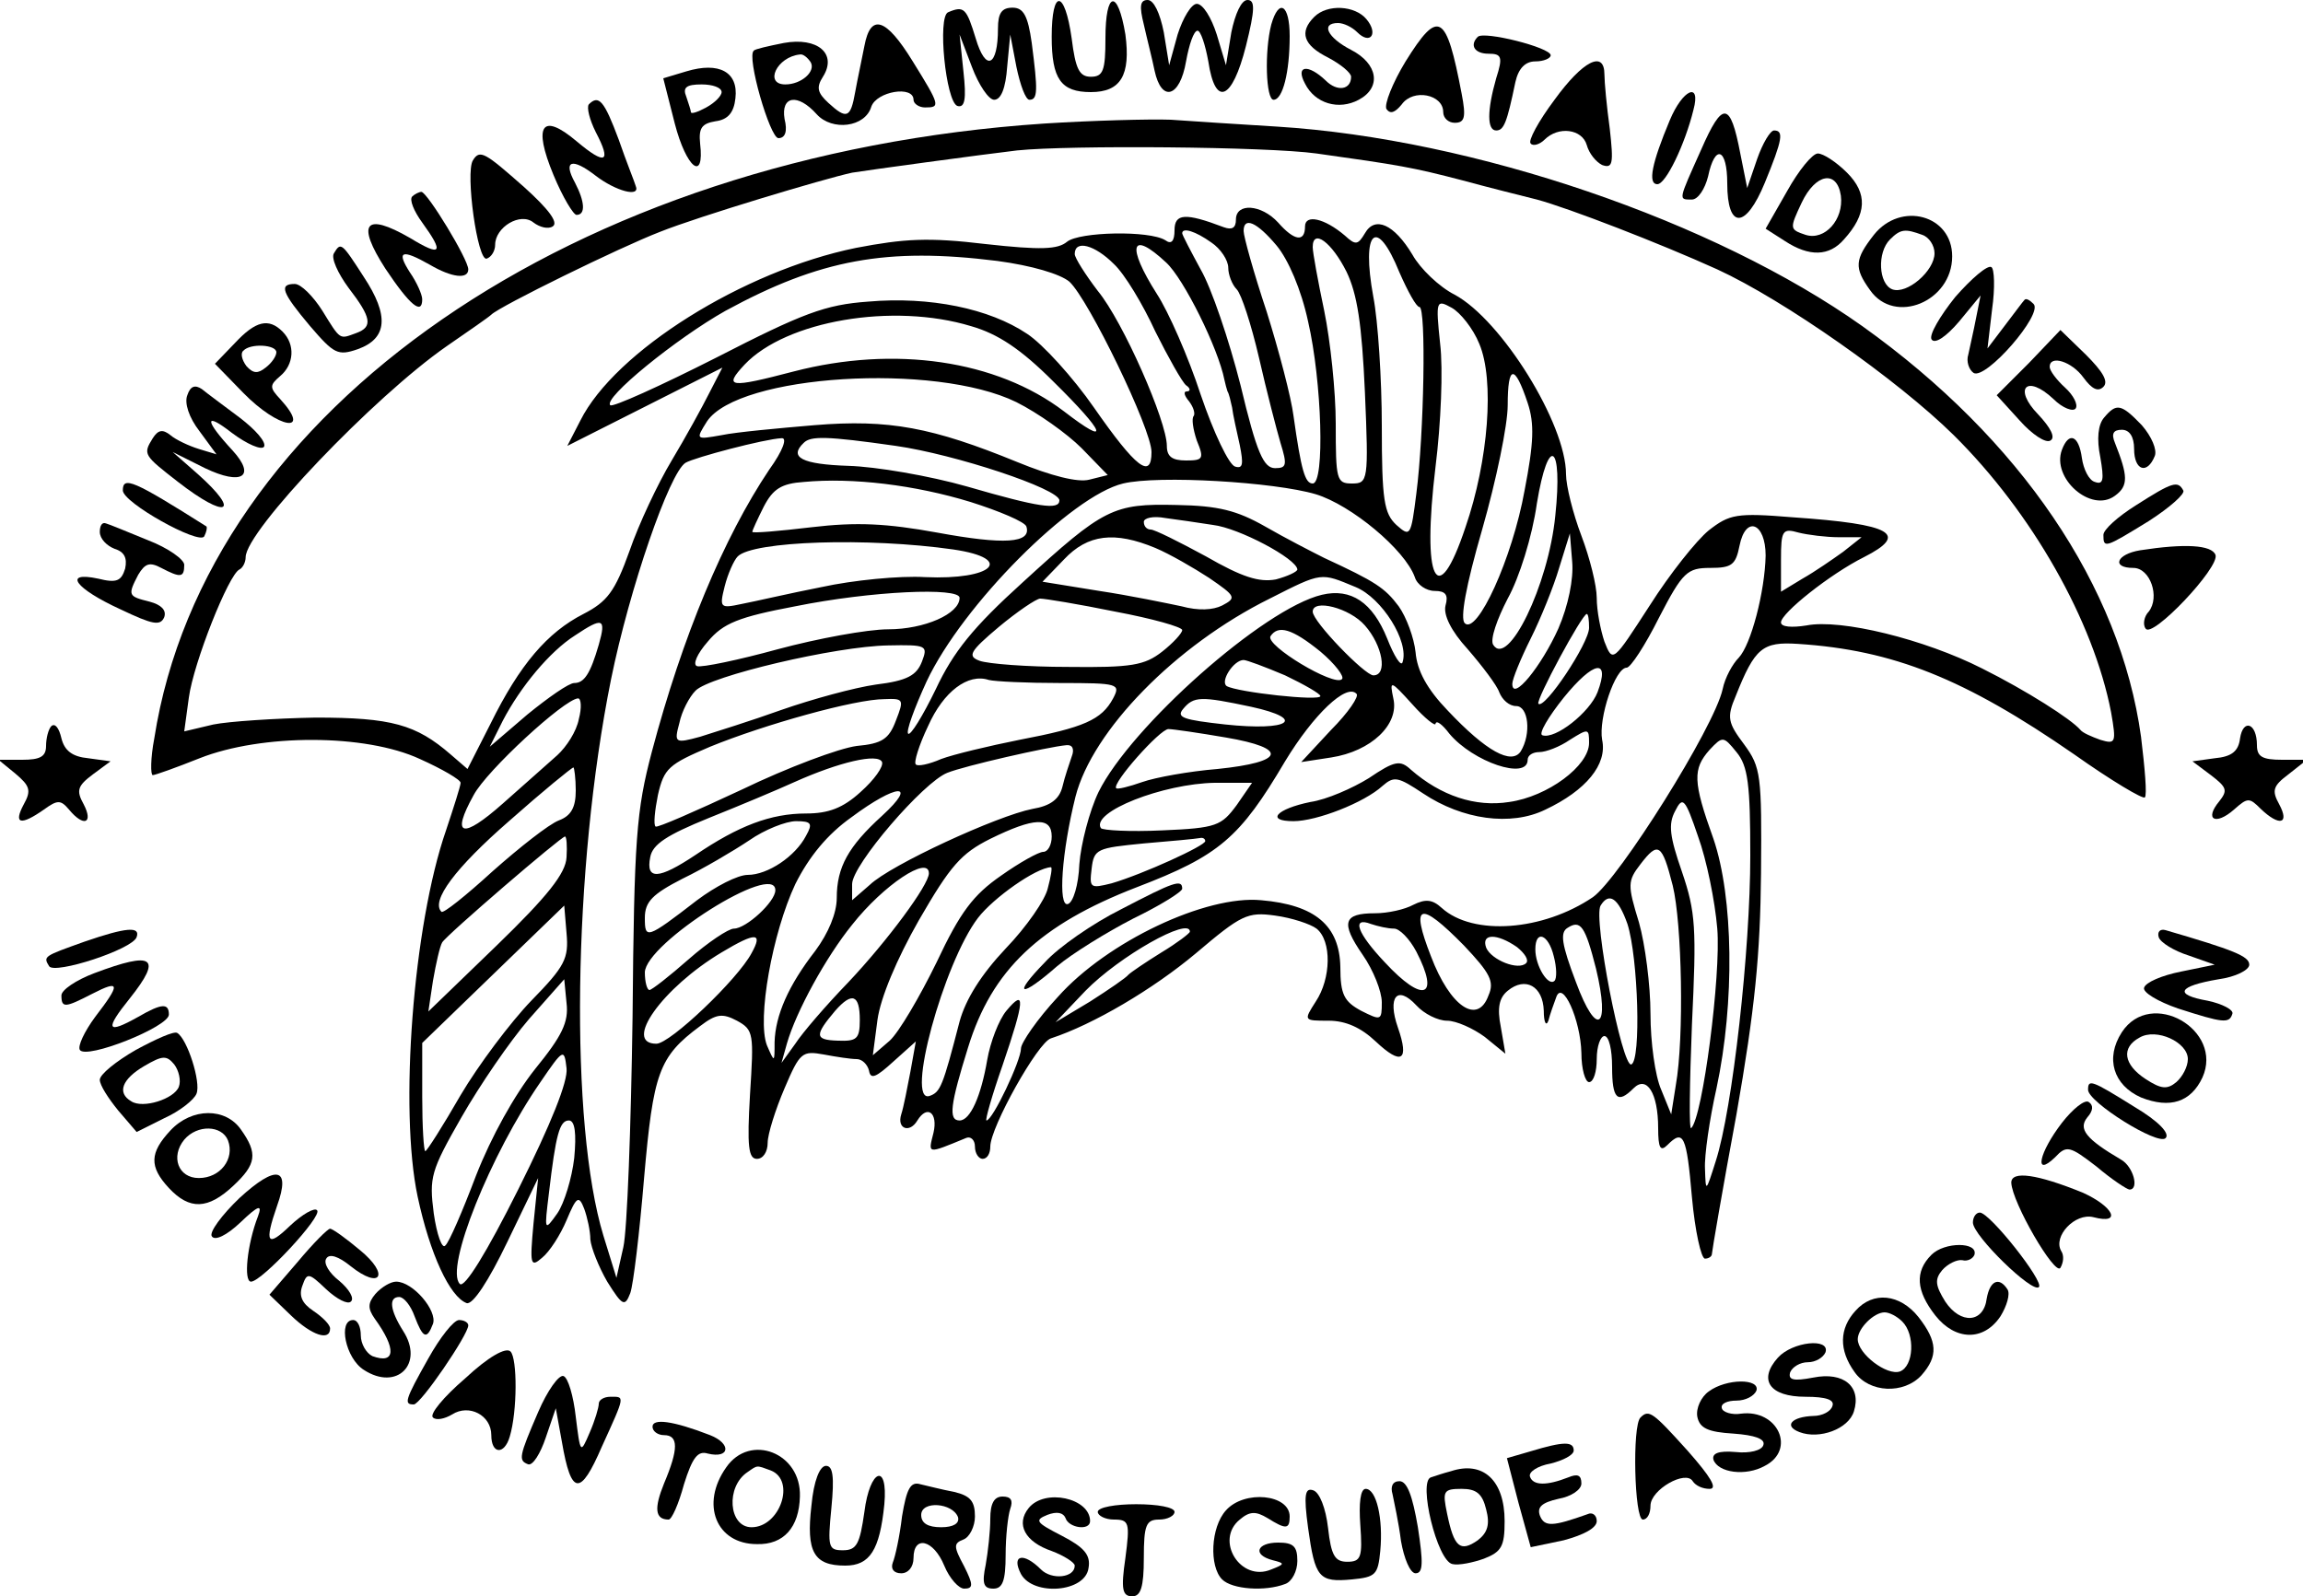 <?xml version="1.0" standalone="no"?>
<!DOCTYPE svg PUBLIC "-//W3C//DTD SVG 20010904//EN"
 "http://www.w3.org/TR/2001/REC-SVG-20010904/DTD/svg10.dtd">
<svg version="1.0" xmlns="http://www.w3.org/2000/svg"
 width="300pt" height="208pt" viewBox="0 0 300 208"
 preserveAspectRatio="xMidYMid meet">
<g transform="translate(0,208) scale(0.1,-0.1)"
fill="#000000" stroke="none">
<path d="M1370 2032 c0 -55 12 -72 51 -72 39 0 52 22 45 75 -10 60 -26 57 -26
-5 0 -42 -3 -50 -19 -50 -15 0 -20 10 -25 50 -9 64 -26 65 -26 2z"/>
<path d="M1490 2048 c4 -18 11 -45 14 -60 9 -42 33 -35 41 12 4 22 10 40 15
40 4 0 10 -18 14 -40 9 -60 31 -51 49 20 12 48 12 60 2 60 -8 0 -16 -18 -21
-42 l-7 -43 -12 40 c-7 22 -18 40 -26 40 -7 0 -18 -18 -25 -40 l-11 -40 -7 43
c-5 25 -13 42 -21 42 -10 0 -11 -8 -5 -32z"/>
<path d="M1235 2064 c-14 -6 -3 -116 12 -122 10 -3 12 9 8 45 l-5 48 16 -42
c9 -24 22 -43 29 -43 9 0 15 15 17 43 l4 42 8 -42 c5 -24 12 -43 17 -43 11 0
11 12 3 74 -5 36 -11 46 -25 46 -14 0 -19 -7 -19 -27 0 -50 -16 -57 -29 -13
-12 39 -15 43 -36 34z"/>
<path d="M1656 2048 c-9 -35 -7 -98 3 -98 12 0 21 36 21 83 0 41 -14 50 -24
15z"/>
<path d="M1712 2058 c-20 -20 -14 -37 18 -53 17 -9 30 -20 30 -25 0 -17 -18
-20 -33 -5 -23 22 -40 20 -27 -4 13 -26 44 -35 70 -21 30 16 25 47 -10 65 -31
16 -40 35 -17 35 7 0 18 -5 25 -12 17 -17 28 -2 12 17 -15 18 -51 20 -68 3z"/>
<path d="M1126 2020 c-3 -16 -9 -43 -12 -60 -6 -34 -11 -36 -35 -14 -14 13
-16 20 -7 34 19 30 -7 52 -51 44 -20 -4 -38 -8 -39 -10 -10 -7 21 -114 32
-114 9 0 12 9 8 25 -5 30 17 34 42 6 20 -22 63 -17 71 10 7 20 55 28 55 9 0
-5 7 -10 15 -10 20 0 20 2 -16 60 -35 57 -55 63 -63 20z m-70 -21 c7 -12 -12
-29 -33 -29 -28 0 -11 36 19 39 4 1 10 -4 14 -10z"/>
<path d="M1831 2000 c-17 -28 -28 -56 -25 -62 5 -7 11 -5 20 6 15 21 54 13 54
-10 0 -8 7 -14 15 -14 13 0 15 7 9 38 -20 105 -30 111 -73 42z"/>
<path d="M1925 2032 c-11 -11 -4 -22 14 -22 17 0 19 -4 10 -32 -12 -42 -12
-68 0 -68 10 0 14 10 25 63 4 18 13 27 26 27 11 0 20 4 20 8 0 10 -87 32 -95
24z"/>
<path d="M894 1987 l-30 -9 15 -59 c15 -58 39 -77 33 -26 -2 20 2 26 20 29 16
2 24 11 26 30 4 34 -21 48 -64 35z m46 -27 c0 -5 -9 -14 -20 -20 -11 -6 -20
-9 -20 -6 0 2 -3 11 -6 20 -5 12 0 16 20 16 14 0 26 -4 26 -10z"/>
<path d="M2025 1950 c-21 -28 -35 -54 -31 -57 3 -4 12 -1 18 5 18 18 49 14 55
-7 3 -11 12 -22 20 -26 14 -5 15 2 10 47 -4 29 -7 61 -7 71 0 32 -28 18 -65
-33z"/>
<path d="M2175 1923 c-23 -55 -29 -83 -16 -83 11 0 36 52 47 97 10 37 -14 27
-31 -14z"/>
<path d="M767 1944 c-3 -4 1 -20 9 -36 21 -40 13 -44 -25 -12 -45 38 -57 21
-30 -44 12 -29 26 -52 30 -52 12 0 11 17 -2 42 -16 29 -4 33 27 9 26 -20 59
-29 52 -13 -1 4 -12 31 -22 60 -19 51 -26 59 -39 46z"/>
<path d="M2216 1885 c-30 -67 -30 -65 -12 -65 8 0 17 14 21 30 9 43 25 37 25
-9 0 -60 24 -60 49 1 23 56 25 68 12 68 -5 0 -15 -17 -22 -37 l-13 -38 -9 45
c-13 68 -23 69 -51 5z"/>
<path d="M1360 1919 c-612 -41 -1092 -372 -1159 -801 -5 -26 -5 -48 -2 -48 3
0 31 10 61 22 81 32 216 32 287 -1 29 -13 53 -27 53 -31 0 -4 -9 -32 -19 -62
-43 -124 -61 -364 -37 -477 16 -75 42 -131 64 -139 8 -2 28 28 53 80 l40 83
-6 -59 c-5 -54 -4 -58 11 -45 10 8 24 30 32 49 13 31 16 33 23 15 4 -11 8 -29
8 -40 1 -11 11 -36 22 -55 20 -32 23 -33 30 -15 4 11 12 78 18 150 12 137 19
158 73 198 21 16 29 17 48 7 22 -12 22 -17 17 -96 -4 -68 -2 -84 9 -84 8 0 14
9 14 21 0 11 10 43 22 71 20 47 23 49 51 44 16 -3 35 -6 43 -6 7 0 14 -7 16
-15 2 -12 9 -9 32 12 l29 26 -7 -39 c-4 -21 -9 -47 -12 -56 -6 -19 11 -25 21
-8 13 21 27 10 21 -16 -7 -28 -9 -28 42 -7 6 3 12 -2 12 -11 0 -9 5 -16 10
-16 6 0 10 7 10 16 0 25 62 136 79 141 55 18 133 64 189 111 59 50 67 54 103
49 22 -3 46 -11 54 -17 20 -16 19 -65 -1 -95 -16 -25 -16 -25 17 -25 22 0 42
-9 61 -27 34 -32 44 -25 29 18 -14 40 -1 56 24 29 10 -11 28 -20 40 -20 12 0
34 -10 49 -21 l27 -22 -6 35 c-5 25 -2 38 9 47 23 19 46 6 47 -26 0 -15 3 -21
6 -13 2 8 7 22 10 30 8 25 32 -29 33 -72 0 -21 5 -38 10 -38 6 0 10 14 10 30
0 17 5 30 10 30 6 0 10 -18 10 -40 0 -42 7 -49 28 -28 17 17 32 -6 32 -52 0
-26 3 -31 12 -22 21 21 25 13 32 -68 4 -44 12 -80 17 -80 5 0 9 3 9 6 0 3 14
85 32 182 24 137 31 208 32 314 1 128 0 138 -22 168 -21 28 -23 35 -11 63 25
63 35 71 81 68 124 -8 217 -45 360 -144 48 -34 90 -59 92 -56 3 3 0 38 -5 79
-27 196 -157 388 -363 535 -193 137 -506 244 -762 260 -49 3 -111 7 -139 9
-27 1 -102 -1 -165 -5z m355 -39 c107 -15 125 -18 190 -35 33 -9 77 -20 97
-25 41 -11 160 -57 235 -91 87 -40 235 -144 308 -216 102 -101 182 -242 205
-361 7 -40 6 -42 -14 -36 -11 4 -23 9 -26 13 -12 14 -70 51 -128 80 -75 38
-184 65 -229 56 -19 -3 -33 -2 -33 4 0 12 64 63 108 85 59 30 38 43 -93 52
-73 6 -82 4 -109 -17 -16 -13 -51 -57 -77 -98 -48 -74 -48 -75 -59 -47 -5 15
-10 40 -10 57 0 16 -9 52 -20 81 -11 29 -20 65 -20 80 0 66 -84 201 -145 234
-20 10 -45 34 -55 52 -24 40 -49 51 -62 28 -9 -15 -12 -16 -26 -3 -27 23 -52
28 -52 12 0 -21 -14 -19 -35 5 -22 24 -55 26 -55 4 0 -11 -5 -14 -16 -10 -50
19 -64 18 -64 -4 0 -14 -4 -19 -12 -13 -21 13 -112 11 -128 -2 -12 -10 -34
-11 -106 -3 -75 9 -106 7 -169 -5 -147 -30 -314 -135 -359 -225 l-17 -33 101
51 101 51 -17 -33 c-9 -18 -31 -58 -49 -88 -18 -30 -43 -83 -55 -118 -19 -53
-29 -66 -60 -82 -47 -24 -83 -66 -121 -143 l-30 -59 -22 19 c-45 39 -77 48
-176 48 -53 -1 -113 -5 -133 -9 l-38 -9 6 44 c6 45 52 161 66 167 4 2 8 9 8
16 0 34 167 209 262 275 29 20 55 38 58 41 11 11 168 88 220 108 50 20 213 69
250 77 18 3 172 24 215 29 68 7 325 5 390 -4z m-52 -120 c15 -18 32 -57 41
-99 18 -78 22 -211 6 -211 -10 0 -15 17 -25 88 -3 24 -19 85 -35 136 -17 51
-30 98 -30 105 0 19 17 12 43 -19z m-85 4 c12 -8 22 -23 22 -33 0 -9 5 -22 11
-28 6 -6 19 -46 29 -89 10 -44 23 -94 28 -111 9 -29 8 -33 -7 -33 -15 0 -24
20 -45 108 -15 59 -38 127 -52 151 -13 24 -24 45 -24 47 0 8 17 3 38 -12z
m176 -38 c14 -29 20 -68 24 -157 5 -116 4 -119 -17 -119 -20 0 -21 5 -21 78 0
42 -7 108 -15 147 -8 38 -15 76 -15 83 0 25 25 6 44 -32z m69 -1 c11 -25 22
-45 26 -45 9 0 6 -166 -4 -243 -7 -56 -8 -57 -26 -41 -16 15 -19 32 -19 129 0
61 -5 137 -11 168 -16 87 4 106 34 32z m-372 11 c14 -13 38 -53 54 -88 17 -34
35 -66 40 -70 6 -4 6 -8 1 -8 -5 0 -3 -6 3 -13 6 -8 8 -16 6 -19 -3 -3 -1 -17
4 -32 10 -24 8 -26 -14 -26 -18 0 -25 5 -25 19 0 32 -57 162 -90 202 -16 21
-30 43 -30 48 0 19 26 12 51 -13z m68 2 c23 -21 68 -112 76 -153 1 -5 3 -12 4
-15 2 -3 4 -12 6 -21 1 -9 6 -31 10 -49 5 -25 4 -31 -6 -28 -8 2 -28 44 -45
94 -16 49 -42 108 -57 131 -40 63 -34 84 12 41z m-220 2 c45 -6 82 -17 94 -27
25 -23 107 -192 107 -222 0 -36 -20 -21 -75 58 -27 39 -67 83 -87 96 -49 33
-127 49 -207 42 -56 -4 -85 -15 -198 -73 -73 -37 -135 -65 -138 -62 -10 9 86
87 150 123 123 67 210 83 354 65z m628 -108 c20 -47 12 -152 -18 -239 -37
-111 -57 -70 -39 79 7 56 10 127 6 160 -6 57 -5 58 15 47 11 -6 28 -27 36 -47z
m-662 23 c35 -10 65 -30 107 -72 69 -68 75 -86 14 -39 -88 67 -221 86 -352 52
-84 -22 -92 -21 -64 9 54 57 193 81 295 50z m725 -100 c9 -27 8 -52 -4 -114
-16 -89 -62 -189 -78 -173 -6 6 1 47 23 123 18 63 33 135 33 161 0 53 9 54 26
3z m-666 1 c28 -14 66 -41 85 -60 l34 -35 -24 -6 c-15 -4 -50 5 -94 23 -110
45 -167 56 -264 48 -47 -4 -102 -9 -121 -13 -34 -6 -34 -6 -19 18 41 61 297
77 403 25z m-322 -88 c-59 -88 -113 -217 -153 -368 -20 -76 -23 -112 -25 -345
-2 -143 -7 -278 -12 -300 l-9 -40 -17 55 c-44 145 -40 477 10 725 24 118 76
269 97 282 12 7 103 31 125 32 8 1 2 -16 -16 -41z m165 31 c77 -11 213 -56
213 -71 0 -13 -27 -9 -120 18 -49 14 -119 26 -155 27 -60 2 -78 11 -58 30 9 9
29 9 120 -4z m859 -91 c-9 -91 -62 -199 -81 -168 -4 7 5 33 19 60 15 27 32 81
38 124 15 91 34 78 24 -16z m-762 18 c38 -12 71 -26 73 -32 7 -22 -29 -24
-116 -8 -66 12 -105 14 -164 7 -42 -5 -77 -8 -77 -6 0 2 7 17 15 33 12 23 23
30 52 32 64 6 145 -4 217 -26z m450 10 c46 -14 116 -72 129 -108 3 -10 15 -18
26 -18 14 0 18 -5 14 -19 -3 -12 7 -33 29 -57 19 -22 38 -47 41 -56 4 -10 13
-18 22 -18 16 0 20 -36 6 -59 -12 -18 -45 0 -95 53 -27 28 -40 52 -42 76 -2
19 -12 46 -22 60 -18 24 -30 32 -97 63 -16 8 -51 26 -77 41 -37 21 -61 27
-115 28 -83 2 -95 -4 -201 -101 -64 -58 -90 -90 -113 -139 -17 -35 -33 -61
-36 -58 -3 3 8 33 24 68 47 100 189 242 256 258 46 11 197 2 251 -14z m-134
-40 c34 -4 109 -44 110 -58 0 -3 -13 -9 -28 -13 -22 -4 -44 3 -91 30 -35 19
-67 35 -72 35 -5 0 -9 4 -9 10 0 5 12 8 28 5 15 -2 43 -6 62 -9z m720 -40 c-1
-47 -19 -116 -35 -133 -8 -8 -18 -26 -21 -41 -11 -50 -135 -247 -169 -271 -65
-44 -156 -51 -197 -14 -12 11 -21 12 -37 4 -11 -6 -33 -11 -50 -11 -41 0 -45
-12 -16 -54 14 -20 25 -48 25 -62 0 -24 -1 -24 -27 -11 -22 12 -27 21 -27 57
-1 54 -33 81 -103 87 -72 7 -201 -54 -265 -126 -27 -29 -48 -60 -48 -67 0 -16
-37 -94 -45 -94 -2 0 7 32 21 72 29 85 30 101 5 71 -10 -12 -21 -41 -25 -64
-8 -47 -22 -79 -36 -79 -15 0 -12 21 11 95 31 101 93 160 220 209 107 41 134
64 193 164 37 61 80 102 93 88 4 -3 -11 -25 -33 -47 l-39 -42 39 6 c52 8 89
43 81 77 -5 24 -4 24 25 -8 16 -18 30 -29 30 -25 1 5 9 -1 18 -13 31 -37 102
-61 102 -34 0 6 7 10 15 10 9 0 27 7 40 16 24 15 25 15 25 -4 0 -30 -54 -70
-104 -77 -44 -7 -89 8 -128 42 -14 13 -21 12 -55 -11 -21 -13 -55 -28 -76 -31
-44 -9 -59 -25 -22 -25 30 0 92 24 116 46 15 13 20 12 53 -10 51 -34 114 -43
159 -21 53 25 81 59 74 91 -5 28 17 94 32 94 5 0 24 29 42 65 31 60 37 65 67
65 28 0 33 4 38 29 8 40 34 30 34 -13z m95 24 l30 0 -24 -19 c-14 -10 -37 -26
-53 -35 l-28 -17 0 42 c0 38 2 41 23 35 12 -3 36 -6 52 -6z m-1153 -16 c81
-12 51 -40 -37 -36 -33 2 -94 -4 -135 -13 -41 -8 -88 -19 -104 -22 -28 -6 -29
-5 -22 23 4 16 12 34 17 39 20 20 169 25 281 9z m263 2 c19 -8 50 -26 70 -39
35 -24 36 -26 17 -36 -12 -6 -31 -7 -53 -1 -19 4 -67 14 -107 20 l-74 12 28
29 c31 33 66 37 119 15z m525 -105 c-22 -49 -60 -96 -60 -72 0 6 11 33 24 59
13 26 30 68 37 92 l14 45 3 -37 c2 -22 -5 -57 -18 -87z m-264 54 c34 -14 70
-71 61 -98 -2 -6 -11 8 -20 31 -19 47 -47 66 -85 57 -76 -18 -249 -172 -291
-257 -12 -25 -23 -68 -25 -94 -1 -27 -8 -50 -15 -52 -13 -4 -8 68 10 140 22
86 130 197 253 258 69 35 66 34 112 15z m-516 -14 c0 -21 -46 -41 -93 -41 -27
0 -92 -12 -144 -26 -51 -14 -99 -24 -105 -22 -6 2 0 16 14 32 20 24 40 32 114
46 99 20 214 25 214 11z m203 -18 c48 -9 87 -20 87 -24 0 -4 -12 -17 -26 -28
-23 -18 -40 -21 -123 -20 -53 0 -104 4 -115 8 -16 6 -13 12 25 44 24 20 49 37
54 37 6 0 49 -7 98 -17z m325 -18 c23 -26 30 -65 11 -65 -11 0 -79 70 -79 83
0 17 48 5 68 -18z m292 -3 c0 -20 -58 -107 -66 -99 -4 4 57 117 63 117 2 0 3
-8 3 -18z m-1290 -22 c-11 -38 -19 -50 -32 -50 -7 0 -34 -19 -61 -41 l-49 -42
17 34 c23 44 61 90 94 111 36 24 41 23 31 -12z m940 -9 c19 -16 32 -33 28 -36
-10 -10 -100 44 -93 56 10 15 28 10 65 -20z m-519 -13 c-7 -18 -19 -25 -60
-30 -28 -4 -83 -19 -123 -33 -39 -14 -87 -29 -106 -35 -33 -9 -34 -8 -27 18 3
15 13 34 21 42 18 19 183 58 251 59 50 1 52 0 44 -21z m473 -18 c25 -12 46
-24 46 -27 0 -7 -108 5 -122 13 -9 6 9 34 22 34 4 0 28 -9 54 -20z m407 -22
c-10 -26 -55 -62 -72 -56 -5 2 8 24 28 49 39 48 61 52 44 7z m-700 12 c76 0
79 -1 69 -20 -15 -28 -38 -38 -122 -54 -40 -8 -86 -19 -102 -25 -16 -7 -31
-10 -33 -7 -3 2 4 25 16 50 20 45 52 69 79 60 8 -2 49 -4 93 -4z m-627 -47
c-3 -16 -16 -36 -28 -47 -11 -10 -43 -38 -71 -63 -53 -47 -68 -43 -38 11 17
32 118 125 136 126 4 0 5 -12 1 -27z m413 -2 c-9 -24 -18 -30 -51 -33 -23 -3
-90 -28 -150 -57 -60 -28 -110 -50 -112 -48 -3 2 -1 21 3 41 8 35 14 40 68 63
71 29 189 62 227 62 25 1 26 0 15 -28z m463 18 c73 -16 50 -32 -34 -23 -54 6
-64 9 -55 20 14 17 23 17 89 3z m-33 -40 c82 -14 77 -32 -11 -41 -37 -3 -81
-11 -98 -17 -17 -6 -33 -10 -34 -8 -6 6 57 77 68 77 6 0 40 -5 75 -11z m683
-154 c0 -122 -23 -330 -45 -398 -13 -41 -13 -41 -14 -10 -1 17 6 65 15 105 24
112 22 249 -4 325 -27 75 -27 91 -5 116 17 18 18 18 35 -3 15 -18 18 -42 18
-135z m-884 129 c-3 -9 -9 -26 -12 -39 -4 -16 -15 -25 -39 -29 -46 -9 -185
-73 -212 -99 l-23 -20 0 21 c0 25 93 133 124 145 22 9 132 34 155 36 8 1 11
-5 7 -15z m-275 -46 c-23 -21 -42 -28 -71 -28 -46 0 -88 -16 -144 -54 -48 -32
-65 -33 -59 -3 3 17 22 29 76 51 40 16 90 37 112 47 58 26 109 38 114 26 2 -6
-10 -23 -28 -39z m-371 2 c0 -22 -6 -33 -22 -39 -13 -5 -51 -35 -86 -66 -35
-32 -65 -56 -67 -53 -14 14 18 57 88 118 44 39 82 70 84 70 1 0 3 -14 3 -30z
m861 -19 c-20 -27 -26 -30 -97 -33 -42 -2 -78 0 -80 3 -13 21 81 58 149 59
l48 0 -20 -29z m-462 -14 c-44 -40 -59 -67 -59 -107 0 -20 -11 -46 -28 -69
-35 -45 -52 -84 -53 -119 0 -27 0 -27 -10 -4 -13 34 7 146 37 210 18 36 42 65
73 87 59 44 88 46 40 2z m1088 -147 c5 -60 -19 -246 -34 -260 -3 -3 -2 58 1
135 6 126 5 146 -13 199 -16 46 -18 62 -9 79 10 20 13 17 30 -33 11 -30 22
-84 25 -120z m-1187 121 c-14 -27 -50 -51 -76 -51 -13 0 -42 -15 -66 -33 -66
-51 -68 -51 -68 -23 0 21 10 31 49 51 27 13 66 36 87 50 20 14 48 25 61 25 20
0 22 -3 13 -19z m320 -1 c0 -11 -5 -20 -11 -20 -6 0 -31 -14 -55 -31 -36 -25
-53 -47 -84 -113 -22 -45 -49 -91 -61 -102 l-22 -19 6 46 c4 29 25 79 54 130
41 71 55 87 93 106 57 28 80 29 80 3z m-632 -27 c-1 -21 -25 -51 -91 -115
l-89 -86 6 40 c4 23 9 45 12 50 6 10 155 138 160 138 2 0 3 -12 2 -27z m832
21 c0 -6 -81 -43 -122 -55 -28 -7 -29 -6 -26 19 3 26 7 27 68 33 36 3 68 6 73
7 4 1 7 -1 7 -4z m609 -58 c12 -49 15 -198 4 -260 l-6 -38 -13 32 c-8 18 -14
62 -14 99 0 37 -7 91 -15 119 -15 49 -15 54 2 76 23 30 28 27 42 -28z m-969
16 c0 -15 -54 -88 -105 -142 -29 -30 -60 -66 -69 -80 l-18 -25 7 25 c12 42 51
113 85 155 41 52 100 91 100 67z m155 -19 c-3 -15 -28 -51 -55 -79 -32 -34
-52 -66 -60 -95 -22 -85 -25 -92 -39 -97 -32 -11 18 173 63 232 20 26 75 65
95 66 2 0 0 -12 -4 -27z m-355 -3 c0 -15 -38 -50 -54 -50 -7 0 -34 -18 -59
-40 -25 -22 -48 -40 -51 -40 -3 0 -6 10 -6 23 1 38 170 145 170 107z m1110
-44 c14 -44 18 -178 5 -183 -12 -4 -50 191 -40 207 11 18 23 10 35 -24z
m-1428 -100 c-27 -28 -69 -84 -92 -123 -23 -40 -44 -73 -46 -73 -2 0 -4 32 -4
71 l0 70 93 90 92 89 3 -36 c3 -33 -2 -43 -46 -88z m1215 72 c34 -36 40 -47
32 -65 -14 -39 -50 -15 -75 51 -27 69 -15 73 43 14z m-91 22 c7 0 20 -13 29
-30 31 -60 9 -68 -41 -14 -36 38 -44 60 -18 50 9 -3 22 -6 30 -6z m263 -52
c19 -79 1 -91 -26 -18 -19 50 -21 65 -11 71 17 11 23 2 37 -53z m-529 48 c0
-2 -17 -15 -37 -27 -21 -13 -40 -26 -43 -29 -3 -4 -25 -19 -50 -35 l-45 -27
39 41 c44 45 136 97 136 77z m-571 -28 c-18 -34 -106 -118 -124 -118 -44 0 8
73 85 119 45 27 54 26 39 -1z m997 8 c10 -8 16 -17 12 -21 -10 -10 -45 4 -52
20 -7 19 14 19 40 1z m48 -12 c4 -15 4 -29 1 -32 -8 -8 -25 19 -25 41 0 26 17
20 24 -9z m-1327 -147 c-27 -34 -57 -88 -77 -139 -17 -45 -35 -87 -40 -91 -4
-5 -11 14 -15 42 -6 47 -4 55 36 125 24 42 63 99 88 128 l46 52 3 -31 c3 -25
-6 -43 -41 -86z m423 64 c0 -25 -4 -28 -29 -27 -30 1 -30 7 -3 39 22 25 32 21
32 -12z m-445 -221 c-41 -82 -70 -129 -76 -123 -20 20 40 169 105 263 30 44
31 44 34 18 2 -17 -20 -72 -63 -158z m73 41 c-3 -26 -13 -59 -22 -72 -17 -24
-17 -23 -11 26 9 77 14 95 26 95 8 0 10 -17 7 -49z"/>
<path d="M1460 895 c-36 -18 -81 -49 -99 -69 -43 -44 -32 -47 16 -5 19 16 64
44 99 62 35 17 64 35 64 39 0 13 -11 9 -80 -27z"/>
<path d="M616 1871 c-10 -16 6 -132 18 -128 6 2 11 10 11 18 0 23 33 43 50 29
8 -6 19 -9 25 -5 8 5 -6 23 -37 51 -51 45 -58 50 -67 35z"/>
<path d="M2328 1831 l-28 -49 25 -16 c32 -21 58 -20 77 2 30 33 31 60 4 87
-14 14 -31 25 -38 25 -7 0 -25 -22 -40 -49z m70 -6 c4 -31 -21 -59 -46 -51
-21 7 -21 8 -5 42 18 38 46 43 51 9z"/>
<path d="M537 1824 c-4 -4 2 -19 13 -34 29 -40 25 -45 -16 -20 -59 34 -70 19
-32 -40 32 -48 48 -61 48 -40 0 6 -7 22 -16 35 -18 28 -11 31 26 10 29 -17 50
-19 50 -6 0 13 -53 100 -61 101 -3 0 -9 -3 -12 -6z"/>
<path d="M2441 1774 c-25 -32 -26 -43 -5 -72 32 -46 107 -15 107 44 0 54 -67
72 -102 28z m63 0 c9 -3 16 -14 16 -24 0 -23 -36 -54 -55 -47 -18 7 -20 48 -3
65 14 14 20 14 42 6z"/>
<path d="M435 1750 c-4 -6 5 -26 19 -45 30 -39 32 -51 10 -59 -22 -8 -20 -10
-44 29 -12 19 -28 35 -36 35 -21 0 -17 -11 20 -55 31 -36 36 -39 62 -30 39 14
41 44 8 94 -29 45 -30 46 -39 31z"/>
<path d="M2547 1693 c-20 -25 -34 -49 -31 -55 4 -7 19 3 36 23 l28 34 -6 -30
c-3 -16 -8 -37 -10 -47 -3 -9 1 -20 7 -24 16 -9 91 77 78 90 -5 5 -10 8 -12 5
-2 -2 -13 -17 -26 -34 l-22 -29 6 51 c4 28 3 53 -1 55 -5 3 -26 -15 -47 -39z"/>
<path d="M306 1633 l-26 -27 37 -38 c46 -47 90 -54 48 -8 -14 15 -14 18 0 30
18 15 20 41 3 58 -18 18 -35 14 -62 -15z m54 -12 c0 -5 -6 -14 -14 -20 -10 -8
-16 -8 -25 2 -6 8 -8 17 -4 20 9 10 43 8 43 -2z"/>
<path d="M2643 1607 l-42 -42 30 -33 c16 -18 34 -30 40 -26 7 4 0 17 -16 34
-33 34 -15 53 20 20 12 -12 26 -17 29 -12 3 5 -3 17 -14 27 -11 10 -20 22 -20
27 0 16 29 7 44 -14 11 -15 19 -19 26 -12 7 7 -1 20 -23 42 l-33 32 -41 -43z"/>
<path d="M244 1565 c-4 -10 2 -29 16 -47 l22 -30 -23 7 c-13 4 -30 12 -37 18
-10 8 -16 7 -23 -4 -13 -21 -12 -22 33 -57 63 -49 83 -41 26 10 l-33 29 42
-21 c48 -23 67 -11 36 23 -37 40 -37 51 -1 23 20 -15 39 -23 42 -18 3 6 -11
22 -32 38 -20 15 -43 32 -49 37 -9 6 -15 4 -19 -8z"/>
<path d="M2741 1536 c-8 -9 -10 -28 -5 -52 5 -29 4 -36 -7 -32 -8 2 -15 17
-17 31 -4 30 -17 35 -26 11 -14 -37 38 -83 69 -60 18 13 17 26 0 69 -5 12 -2
17 9 17 10 0 16 -9 16 -25 0 -28 17 -34 27 -9 3 8 -4 25 -17 40 -27 28 -33 29
-49 10z"/>
<path d="M160 1441 c0 -16 99 -71 106 -60 3 6 4 11 3 13 -95 60 -109 66 -109
47z"/>
<path d="M2783 1422 c-24 -15 -43 -32 -43 -39 0 -18 2 -17 59 18 28 18 48 36
45 40 -7 13 -14 11 -61 -19z"/>
<path d="M130 1387 c0 -9 9 -18 19 -22 13 -4 17 -12 14 -26 -5 -16 -11 -19
-35 -13 -47 10 -30 -13 29 -40 42 -20 52 -22 57 -10 3 9 -4 16 -19 20 -28 7
-29 8 -15 35 9 15 15 17 30 9 25 -13 30 -13 30 4 0 7 -21 22 -47 32 -27 11
-51 21 -55 22 -5 2 -8 -3 -8 -11z"/>
<path d="M2788 1363 c-31 -5 -38 -23 -9 -23 22 0 35 -38 20 -57 -6 -6 -8 -17
-4 -22 8 -14 97 80 91 96 -5 13 -40 15 -98 6z"/>
<path d="M67 1134 c-4 -4 -7 -16 -7 -26 0 -14 -8 -18 -31 -18 l-31 0 22 -18
c19 -16 21 -22 11 -40 -14 -26 -4 -28 26 -7 18 13 22 13 33 0 19 -23 32 -18
19 7 -10 18 -8 24 12 39 l23 17 -29 4 c-21 2 -31 10 -35 26 -3 13 -8 20 -13
16z"/>
<path d="M2918 1118 c-2 -17 -11 -24 -33 -26 l-29 -4 24 -18 c21 -16 22 -20
11 -34 -20 -24 -5 -32 19 -11 18 16 20 16 35 1 24 -23 38 -20 24 6 -10 18 -8
24 12 39 l24 19 -32 0 c-26 0 -33 4 -33 19 0 29 -18 35 -22 9z"/>
<path d="M110 853 c-53 -19 -54 -19 -46 -32 7 -11 109 22 114 38 5 14 -13 13
-68 -6z"/>
<path d="M2812 859 c2 -7 20 -18 39 -24 l34 -12 -44 -9 c-25 -5 -46 -14 -48
-21 -2 -6 18 -18 44 -27 59 -19 67 -20 71 -7 2 5 -13 13 -32 17 -45 8 -39 19
14 28 22 3 40 12 40 19 0 11 -20 19 -109 45 -7 2 -11 -2 -9 -9z"/>
<path d="M123 812 c-24 -9 -43 -22 -43 -29 0 -17 5 -16 40 2 37 19 37 13 4
-30 -14 -19 -23 -38 -20 -43 8 -13 116 30 116 46 0 15 -9 15 -40 -3 -41 -23
-44 -17 -11 24 43 54 31 62 -46 33z"/>
<path d="M2764 735 c-22 -34 -11 -69 25 -85 38 -15 65 -6 80 26 28 62 -67 117
-105 59z m86 -35 c0 -10 -7 -23 -15 -30 -12 -10 -20 -9 -40 4 -29 19 -32 41
-8 54 22 13 63 -6 63 -28z"/>
<path d="M177 712 c-26 -15 -47 -32 -47 -39 0 -7 11 -24 24 -40 l24 -28 36 18
c20 9 39 24 42 32 6 15 -12 71 -25 79 -4 3 -28 -8 -54 -22z m56 -48 c-6 -16
-47 -29 -62 -19 -19 11 -12 29 17 46 24 14 29 14 39 2 6 -8 9 -21 6 -29z"/>
<path d="M2720 660 c0 -16 91 -73 101 -63 6 6 -9 22 -41 41 -56 35 -60 36 -60
22z"/>
<path d="M2686 617 c-30 -39 -37 -72 -9 -45 15 16 19 15 54 -12 20 -17 40 -30
43 -30 13 0 5 30 -11 39 -46 27 -56 40 -44 55 8 9 8 16 2 20 -5 4 -21 -9 -35
-27z"/>
<path d="M222 607 c-27 -29 -28 -47 -2 -75 27 -29 51 -28 84 3 30 28 32 42 10
73 -20 29 -64 29 -92 -1z m75 -13 c9 -24 -10 -49 -38 -49 -27 0 -37 28 -19 50
17 20 49 19 57 -1z"/>
<path d="M312 519 c-23 -22 -40 -45 -36 -50 4 -6 19 1 37 18 24 23 29 24 23 8
-14 -36 -19 -85 -9 -85 14 0 94 86 86 93 -3 4 -19 -5 -35 -20 -30 -29 -34 -23
-17 26 18 50 -1 54 -49 10z"/>
<path d="M2620 539 c1 -26 57 -122 64 -111 4 7 5 16 1 22 -11 19 18 50 42 44
38 -10 26 14 -14 32 -59 24 -93 29 -93 13z"/>
<path d="M2570 487 c0 -17 78 -93 86 -84 7 7 -64 97 -77 97 -5 0 -9 -6 -9 -13z"/>
<path d="M388 436 l-37 -43 28 -27 c27 -26 51 -34 51 -17 0 5 -10 15 -22 23
-15 10 -19 20 -14 33 6 17 8 17 31 -5 14 -13 28 -20 32 -16 5 4 -2 16 -15 27
-13 10 -21 23 -17 29 4 7 16 3 32 -10 39 -31 51 -11 12 21 -19 16 -36 28 -39
28 -3 0 -22 -19 -42 -43z"/>
<path d="M2516 445 c-22 -22 -20 -47 5 -79 26 -33 63 -34 85 -1 8 13 13 29 9
35 -11 17 -23 11 -27 -12 -4 -32 -34 -34 -54 -4 -13 21 -14 29 -4 41 7 8 19
14 26 13 7 -2 14 2 16 7 5 17 -39 17 -56 0z"/>
<path d="M489 394 c-10 -12 -10 -19 -1 -32 29 -40 27 -60 -3 -49 -8 4 -15 16
-15 27 0 11 -4 20 -10 20 -20 0 -10 -50 14 -65 43 -28 79 8 51 51 -17 27 -19
44 -5 44 6 0 15 -11 20 -25 11 -29 16 -31 24 -10 6 17 -26 55 -48 55 -7 0 -19
-7 -27 -16z"/>
<path d="M2417 372 c-21 -23 -22 -51 -1 -80 19 -27 64 -29 87 -4 22 25 21 44
-4 76 -24 30 -59 34 -82 8z m61 -14 c17 -17 15 -58 -3 -65 -17 -6 -55 23 -55
42 0 14 21 35 35 35 6 0 16 -5 23 -12z"/>
<path d="M558 310 c-31 -55 -32 -60 -19 -60 9 0 71 91 71 103 0 4 -6 7 -12 7
-7 0 -25 -23 -40 -50z"/>
<path d="M606 284 c-28 -24 -47 -47 -42 -51 4 -4 15 -2 25 4 22 14 51 -1 51
-27 0 -25 17 -26 24 -2 10 33 10 102 1 111 -6 6 -29 -7 -59 -35z"/>
<path d="M2316 311 c-26 -29 -11 -51 36 -51 27 0 38 -4 35 -12 -2 -7 -13 -13
-25 -13 -28 -1 -39 -13 -18 -21 26 -10 64 4 71 27 10 32 -13 52 -53 44 -26 -5
-33 -3 -30 7 3 7 13 13 23 13 10 0 20 6 23 13 6 19 -43 14 -62 -7z"/>
<path d="M701 240 c-25 -58 -26 -63 -13 -68 6 -2 16 14 23 35 l13 38 8 -44
c12 -70 24 -71 52 -6 31 68 30 65 11 65 -8 0 -15 -4 -15 -9 0 -5 -5 -22 -12
-38 -12 -28 -12 -27 -18 21 -3 27 -10 51 -16 53 -6 2 -21 -19 -33 -47z"/>
<path d="M2226 267 c-10 -7 -17 -22 -15 -33 3 -15 14 -20 47 -22 28 -2 42 -7
39 -15 -2 -7 -18 -11 -36 -9 -23 2 -31 -2 -29 -10 6 -17 42 -22 67 -8 41 21
17 74 -31 68 -12 -2 -24 2 -25 7 -2 6 7 10 19 10 12 0 23 6 26 13 5 16 -39 16
-62 -1z"/>
<path d="M2137 233 c-11 -10 -8 -133 3 -133 6 0 10 8 10 18 0 21 46 47 55 32
4 -6 13 -10 22 -10 11 0 1 16 -28 49 -46 51 -51 55 -62 44z"/>
<path d="M850 221 c0 -6 7 -11 15 -11 19 0 19 -18 0 -63 -13 -32 -12 -47 6
-47 4 0 13 20 20 46 11 35 18 44 31 40 29 -7 31 13 3 24 -49 19 -75 22 -75 11z"/>
<path d="M1994 189 l-31 -9 15 -58 16 -58 43 9 c26 7 43 16 43 25 0 8 -6 12
-12 9 -45 -16 -56 -17 -62 -2 -4 11 2 17 24 22 17 3 30 12 30 20 0 11 -5 13
-17 8 -28 -11 -46 -11 -50 1 -2 6 10 14 27 17 16 4 30 11 30 17 0 12 -13 12
-56 -1z"/>
<path d="M946 168 c-34 -48 -13 -100 40 -100 35 -1 55 22 56 62 2 57 -65 83
-96 38z m58 -4 c33 -13 12 -74 -25 -74 -30 0 -34 53 -5 72 13 9 11 9 30 2z"/>
<path d="M1057 118 c-7 -60 3 -78 44 -78 32 0 45 20 51 80 5 55 -19 46 -26
-10 -6 -42 -10 -50 -28 -50 -19 0 -20 4 -15 55 4 41 2 55 -7 55 -8 0 -16 -19
-19 -52z"/>
<path d="M1890 163 c-8 -2 -20 -6 -26 -8 -17 -5 8 -109 28 -113 8 -2 27 2 41
7 23 9 27 16 27 49 0 53 -28 79 -70 65z m46 -50 c5 -19 2 -30 -11 -40 -23 -16
-31 -9 -40 35 -6 29 -5 32 19 32 19 0 27 -6 32 -27z"/>
<path d="M1175 104 c-3 -26 -9 -53 -12 -60 -3 -8 1 -14 11 -14 9 0 16 8 16 20
0 30 26 24 40 -10 7 -17 19 -30 26 -30 12 0 12 5 0 29 -14 26 -14 30 -1 35 8
3 15 17 15 30 0 20 -6 27 -27 32 -16 3 -35 8 -44 10 -13 4 -18 -6 -24 -42z
m73 -1 c2 -8 -6 -13 -22 -13 -17 0 -26 5 -26 16 0 19 41 16 48 -3z"/>
<path d="M1814 133 c2 -10 8 -37 11 -61 4 -23 12 -42 19 -42 10 0 10 14 3 60
-7 41 -14 60 -24 60 -9 0 -12 -7 -9 -17z"/>
<path d="M1704 89 c9 -65 14 -71 57 -67 31 3 34 6 37 37 4 42 -5 81 -19 81 -7
0 -9 -19 -7 -47 3 -42 1 -48 -17 -48 -16 0 -21 8 -25 44 -3 26 -11 46 -19 49
-11 4 -13 -5 -7 -49z"/>
<path d="M1290 101 c0 -16 -3 -43 -6 -60 -5 -24 -3 -31 10 -31 12 0 16 10 16
44 0 24 3 51 6 60 4 11 1 16 -10 16 -11 0 -16 -9 -16 -29z"/>
<path d="M1340 115 c-17 -21 -5 -44 30 -56 16 -6 30 -15 30 -19 0 -16 -30 -19
-44 -5 -23 23 -39 19 -26 -6 16 -29 84 -24 88 8 3 17 -6 27 -35 42 -33 17 -36
20 -19 27 13 5 21 3 24 -4 4 -13 32 -17 32 -4 0 30 -59 43 -80 17z"/>
<path d="M1597 112 c-20 -22 -22 -73 -5 -90 13 -13 56 -16 82 -6 9 3 16 17 16
30 0 19 -5 24 -25 24 -28 0 -34 -16 -7 -23 16 -4 16 -5 -2 -12 -40 -17 -74 38
-41 65 13 11 21 11 36 2 24 -15 29 -15 29 2 0 29 -59 35 -83 8z"/>
<path d="M1430 110 c0 -5 10 -10 21 -10 20 0 21 -4 15 -50 -6 -41 -4 -50 9
-50 11 0 15 12 15 50 0 43 3 50 20 50 11 0 20 5 20 10 0 6 -22 10 -50 10 -27
0 -50 -4 -50 -10z"/>
</g>
</svg>
